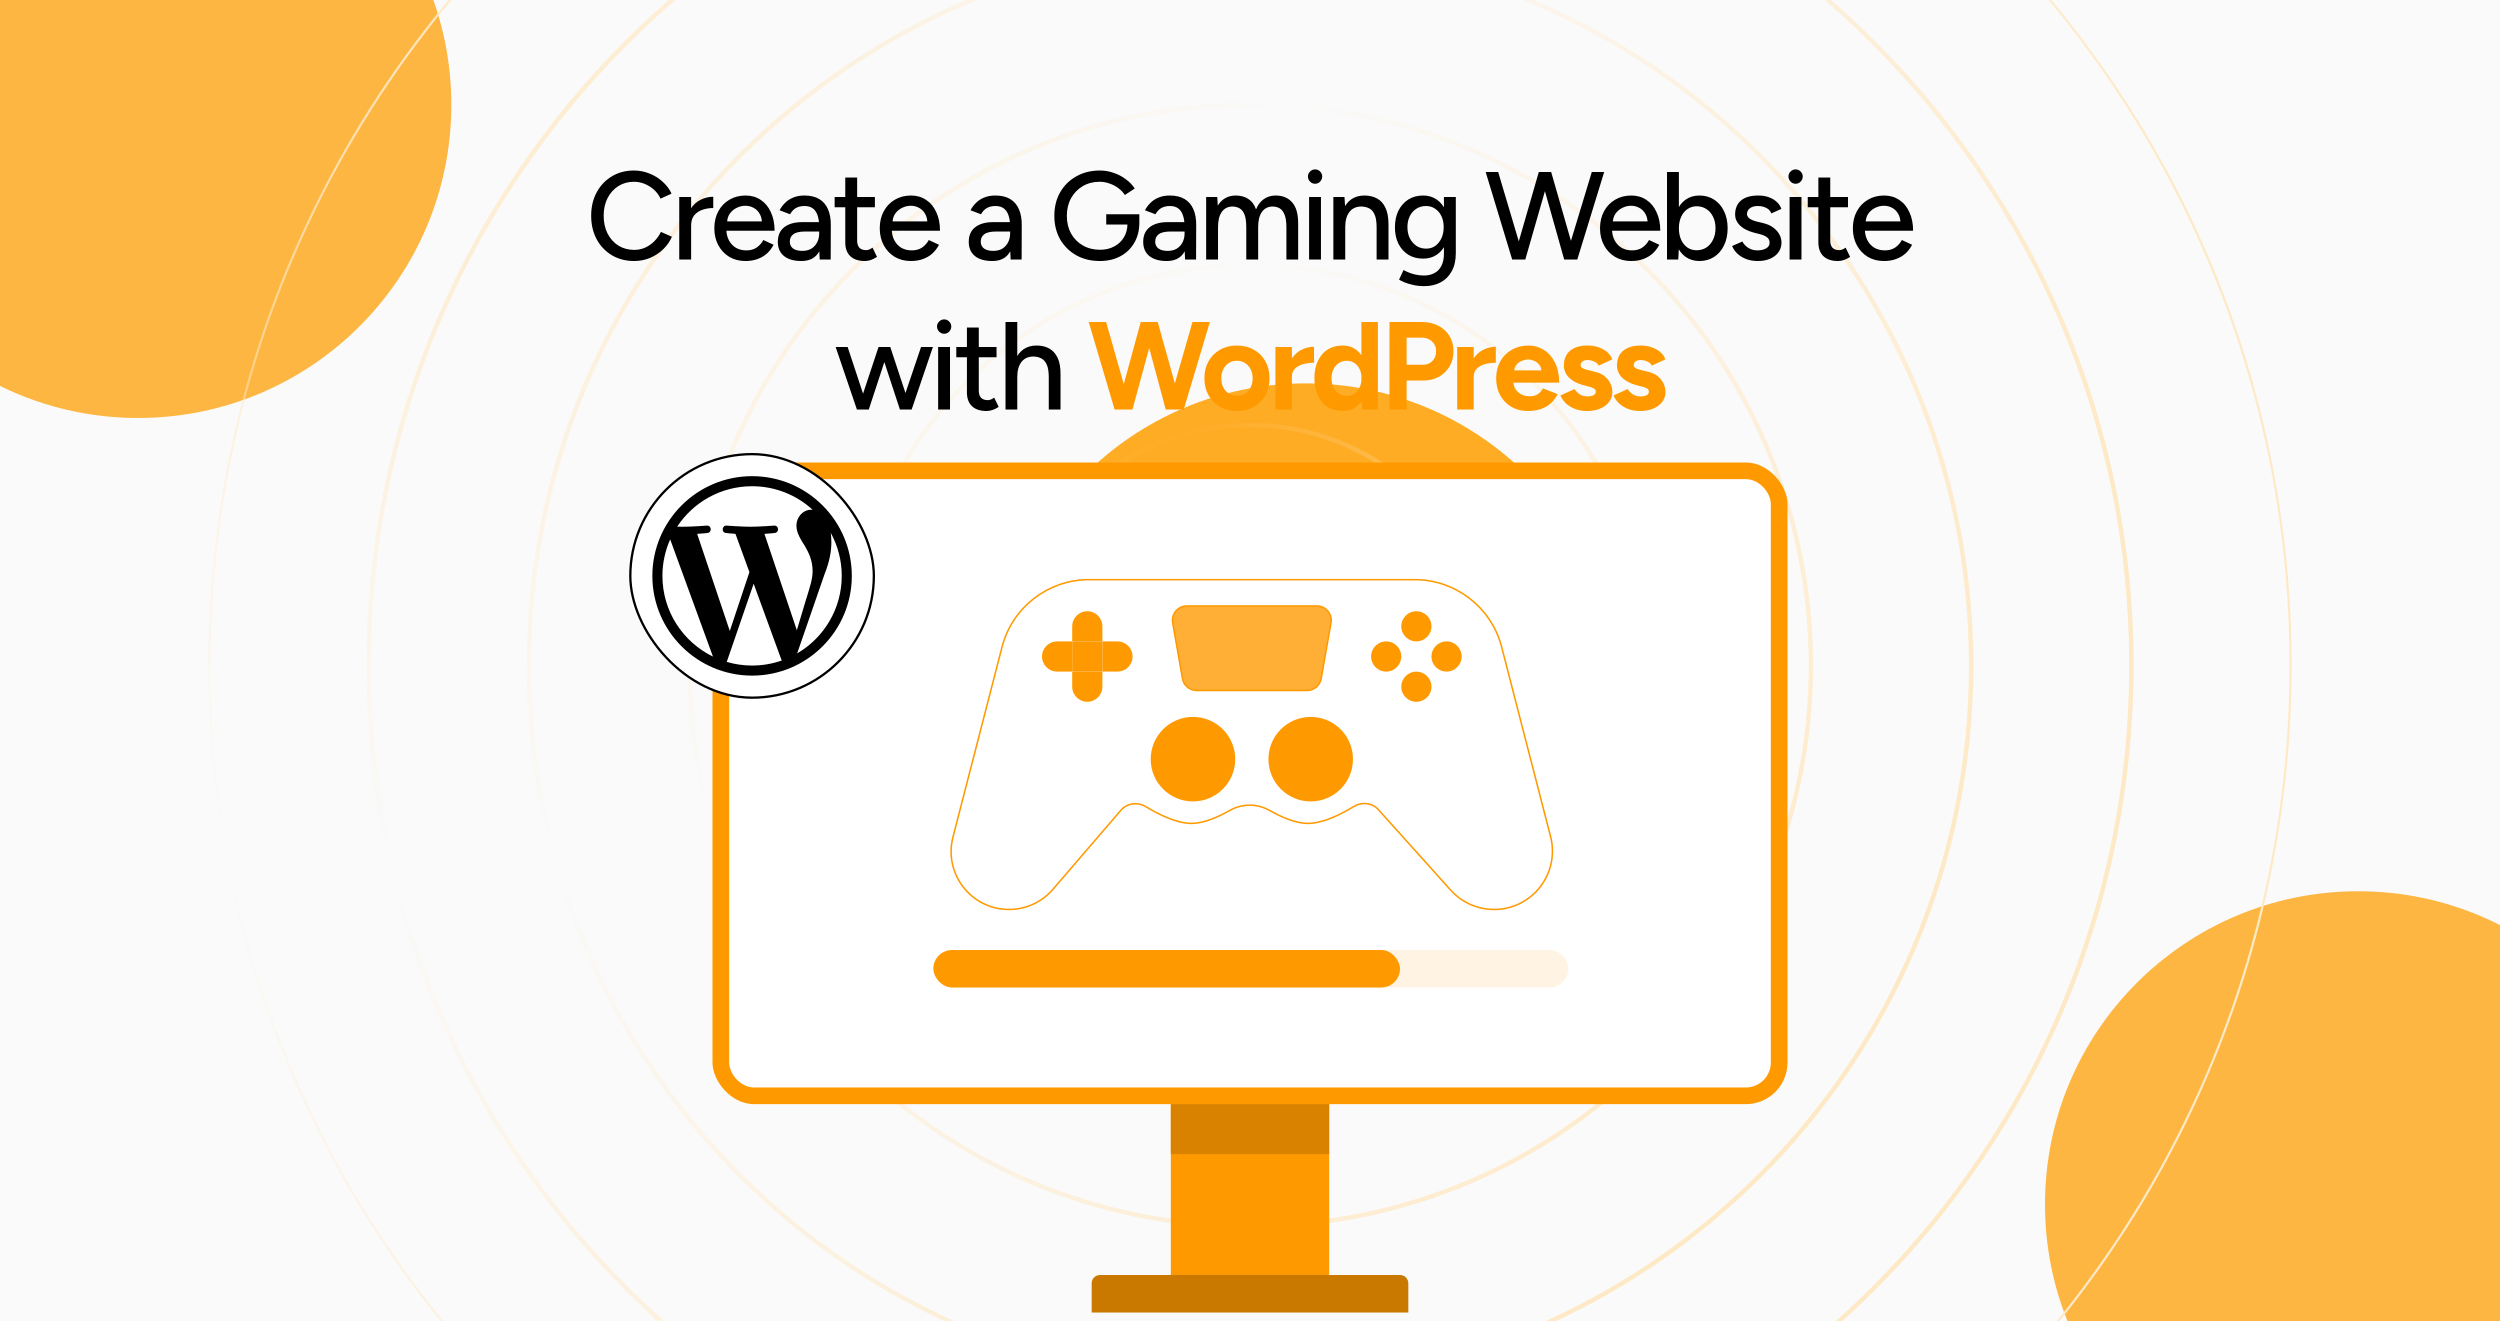 <svg width="350" height="185" viewBox="0 0 350 185" fill="none" xmlns="http://www.w3.org/2000/svg">
<g clip-path="url(#clip0_2194_98)">
<rect width="350" height="185" fill="#FAFAFA"/>
<g filter="url(#filter0_f_2194_98)">
<circle cx="19.343" cy="14.675" r="43.843" fill="#FDB642"/>
</g>
<g filter="url(#filter1_f_2194_98)">
<circle cx="182.819" cy="97.515" r="43.843" fill="#FFAC25"/>
</g>
<g filter="url(#filter2_f_2194_98)">
<circle cx="330.142" cy="168.617" r="43.843" fill="#FDB642"/>
</g>
<path d="M175 -52.514C255.456 -52.514 320.679 12.709 320.679 93.165C320.679 173.621 255.456 238.845 175 238.845C94.543 238.845 29.321 173.621 29.321 93.165C29.321 12.709 94.544 -52.514 175 -52.514ZM298.243 93.165C298.243 161.23 243.065 216.408 175 216.408C106.935 216.408 51.757 161.23 51.757 93.165C51.757 25.1 106.935 -30.078 175 -30.078C243.065 -30.078 298.243 25.1 298.243 93.165ZM275.807 93.165C275.807 148.839 230.674 193.973 175 193.973C119.326 193.972 74.193 148.839 74.193 93.165C74.193 37.491 119.326 -7.641 175 -7.642C230.674 -7.642 275.807 37.491 275.807 93.165ZM253.372 93.165C253.372 136.448 218.283 171.537 175 171.537C131.717 171.537 96.629 136.448 96.629 93.165C96.629 49.882 131.717 14.794 175 14.794C218.283 14.794 253.372 49.882 253.372 93.165ZM230.935 93.165C230.935 124.057 205.892 149.101 175 149.101C144.108 149.1 119.064 124.057 119.064 93.165C119.064 62.273 144.108 37.23 175 37.23C205.892 37.23 230.935 62.273 230.935 93.165ZM208.5 93.165C208.5 111.666 193.501 126.665 175 126.665C156.499 126.665 141.501 111.666 141.501 93.165C141.501 74.664 156.499 59.666 175 59.666C193.501 59.666 208.499 74.664 208.5 93.165ZM208.808 93.165C208.808 74.493 193.671 59.357 175 59.357C156.328 59.358 141.192 74.493 141.192 93.165C141.192 111.837 156.328 126.973 175 126.974C193.671 126.974 208.808 111.837 208.808 93.165ZM231.244 93.165C231.244 62.102 206.062 36.921 175 36.921C143.937 36.921 118.756 62.102 118.755 93.165C118.755 124.228 143.937 149.409 175 149.409C206.062 149.409 231.244 124.228 231.244 93.165ZM253.68 93.165C253.68 49.711 218.453 14.485 175 14.485C131.546 14.486 96.32 49.712 96.32 93.165C96.32 136.619 131.546 171.846 175 171.846C218.453 171.846 253.68 136.619 253.68 93.165ZM276.116 93.165C276.116 37.32 230.844 -7.95 175 -7.95C119.155 -7.95 73.885 37.321 73.884 93.165C73.884 149.01 119.155 194.281 175 194.281C230.844 194.281 276.116 149.01 276.116 93.165ZM298.551 93.165C298.551 24.929 243.235 -30.387 175 -30.387C106.764 -30.387 51.448 24.93 51.448 93.165C51.448 161.401 106.764 216.717 175 216.717C243.235 216.717 298.551 161.401 298.551 93.165Z" stroke="url(#paint0_radial_2194_98)" stroke-width="0.309"/>
<path d="M88.783 36.542C87.617 36.542 86.578 36.274 85.668 35.737C84.758 35.189 84.047 34.442 83.533 33.497C83.02 32.54 82.763 31.444 82.763 30.207C82.763 28.97 83.02 27.88 83.533 26.934C84.047 25.978 84.753 25.231 85.651 24.695C86.549 24.146 87.582 23.872 88.748 23.872C89.507 23.872 90.23 24.012 90.918 24.292C91.607 24.56 92.219 24.939 92.756 25.43C93.304 25.908 93.724 26.468 94.016 27.11L92.476 27.809C92.254 27.331 91.951 26.917 91.566 26.567C91.181 26.217 90.743 25.943 90.253 25.744C89.775 25.546 89.273 25.447 88.748 25.447C87.932 25.447 87.203 25.651 86.561 26.059C85.919 26.468 85.418 27.028 85.056 27.739C84.694 28.451 84.513 29.274 84.513 30.207C84.513 31.14 84.694 31.969 85.056 32.692C85.429 33.415 85.937 33.981 86.578 34.389C87.232 34.786 87.973 34.984 88.801 34.984C89.338 34.984 89.845 34.88 90.323 34.669C90.802 34.448 91.228 34.15 91.601 33.777C91.986 33.392 92.295 32.955 92.528 32.465L94.068 33.147C93.777 33.812 93.363 34.401 92.826 34.914C92.289 35.428 91.671 35.83 90.971 36.122C90.283 36.402 89.553 36.542 88.783 36.542ZM96.11 31.625C96.11 30.68 96.291 29.91 96.653 29.314C97.014 28.72 97.481 28.276 98.053 27.985C98.624 27.693 99.225 27.547 99.855 27.547V29.122C99.33 29.122 98.829 29.204 98.35 29.367C97.884 29.519 97.499 29.775 97.195 30.137C96.904 30.487 96.758 30.965 96.758 31.572L96.11 31.625ZM95.095 36.332V27.582H96.758V36.332H95.095ZM104.364 36.542C103.512 36.542 102.76 36.349 102.106 35.965C101.453 35.568 100.94 35.025 100.566 34.337C100.193 33.649 100.006 32.855 100.006 31.957C100.006 31.059 100.193 30.265 100.566 29.577C100.94 28.889 101.453 28.352 102.106 27.967C102.771 27.57 103.53 27.372 104.381 27.372C105.186 27.372 105.892 27.576 106.499 27.985C107.106 28.381 107.578 28.953 107.916 29.7C108.266 30.434 108.441 31.304 108.441 32.307H101.371L101.686 32.044C101.686 32.663 101.809 33.2 102.054 33.654C102.299 34.109 102.631 34.459 103.051 34.705C103.471 34.938 103.95 35.054 104.486 35.054C105.07 35.054 105.554 34.92 105.939 34.652C106.336 34.372 106.645 34.022 106.866 33.602L108.301 34.267C108.068 34.722 107.765 35.124 107.391 35.474C107.018 35.813 106.575 36.075 106.061 36.262C105.56 36.449 104.994 36.542 104.364 36.542ZM101.791 31.257L101.459 30.994H106.989L106.674 31.257C106.674 30.744 106.569 30.306 106.359 29.945C106.149 29.571 105.869 29.291 105.519 29.105C105.169 28.906 104.778 28.807 104.346 28.807C103.926 28.807 103.518 28.906 103.121 29.105C102.736 29.291 102.416 29.565 102.159 29.927C101.914 30.289 101.791 30.732 101.791 31.257ZM114.756 36.332L114.686 34.809V31.765C114.686 31.123 114.61 30.586 114.459 30.154C114.319 29.723 114.097 29.396 113.794 29.174C113.502 28.953 113.111 28.842 112.621 28.842C112.166 28.842 111.77 28.935 111.431 29.122C111.105 29.309 110.83 29.6 110.609 29.997L109.139 29.437C109.349 29.04 109.611 28.69 109.926 28.387C110.241 28.072 110.62 27.827 111.064 27.652C111.507 27.465 112.026 27.372 112.621 27.372C113.45 27.372 114.138 27.535 114.686 27.862C115.235 28.189 115.643 28.661 115.911 29.279C116.191 29.898 116.325 30.662 116.314 31.572L116.296 36.332H114.756ZM112.184 36.542C111.145 36.542 110.335 36.309 109.751 35.842C109.18 35.364 108.894 34.705 108.894 33.864C108.894 32.966 109.191 32.284 109.786 31.817C110.393 31.339 111.233 31.099 112.306 31.099H114.739V32.412H112.761C111.956 32.412 111.39 32.54 111.064 32.797C110.737 33.042 110.574 33.386 110.574 33.83C110.574 34.238 110.725 34.559 111.029 34.792C111.344 35.014 111.775 35.124 112.324 35.124C112.802 35.124 113.216 35.025 113.566 34.827C113.916 34.617 114.19 34.325 114.389 33.952C114.587 33.579 114.686 33.153 114.686 32.675H115.264C115.264 33.864 115.007 34.809 114.494 35.51C113.992 36.198 113.222 36.542 112.184 36.542ZM121.085 36.542C120.21 36.542 119.533 36.32 119.055 35.877C118.576 35.422 118.337 34.775 118.337 33.934V24.852H120V33.69C120 34.121 120.105 34.454 120.315 34.687C120.536 34.909 120.851 35.02 121.26 35.02C121.376 35.02 121.505 34.996 121.645 34.95C121.785 34.903 121.954 34.809 122.152 34.669L122.782 35.965C122.479 36.163 122.187 36.309 121.907 36.402C121.639 36.495 121.365 36.542 121.085 36.542ZM116.85 29.017V27.582H122.485V29.017H116.85ZM127.523 36.542C126.671 36.542 125.918 36.349 125.265 35.965C124.612 35.568 124.098 35.025 123.725 34.337C123.352 33.649 123.165 32.855 123.165 31.957C123.165 31.059 123.352 30.265 123.725 29.577C124.098 28.889 124.612 28.352 125.265 27.967C125.93 27.57 126.688 27.372 127.54 27.372C128.345 27.372 129.051 27.576 129.658 27.985C130.264 28.381 130.737 28.953 131.075 29.7C131.425 30.434 131.6 31.304 131.6 32.307H124.53L124.845 32.044C124.845 32.663 124.968 33.2 125.213 33.654C125.458 34.109 125.79 34.459 126.21 34.705C126.63 34.938 127.108 35.054 127.645 35.054C128.228 35.054 128.713 34.92 129.098 34.652C129.494 34.372 129.803 34.022 130.025 33.602L131.46 34.267C131.227 34.722 130.923 35.124 130.55 35.474C130.177 35.813 129.733 36.075 129.22 36.262C128.718 36.449 128.153 36.542 127.523 36.542ZM124.95 31.257L124.618 30.994H130.148L129.833 31.257C129.833 30.744 129.728 30.306 129.518 29.945C129.308 29.571 129.028 29.291 128.678 29.105C128.328 28.906 127.937 28.807 127.505 28.807C127.085 28.807 126.677 28.906 126.28 29.105C125.895 29.291 125.574 29.565 125.318 29.927C125.073 30.289 124.95 30.732 124.95 31.257ZM141.488 36.332L141.418 34.809V31.765C141.418 31.123 141.342 30.586 141.19 30.154C141.05 29.723 140.828 29.396 140.525 29.174C140.233 28.953 139.843 28.842 139.353 28.842C138.898 28.842 138.501 28.935 138.163 29.122C137.836 29.309 137.562 29.6 137.34 29.997L135.87 29.437C136.08 29.04 136.343 28.69 136.658 28.387C136.973 28.072 137.352 27.827 137.795 27.652C138.238 27.465 138.758 27.372 139.353 27.372C140.181 27.372 140.869 27.535 141.418 27.862C141.966 28.189 142.374 28.661 142.643 29.279C142.923 29.898 143.057 30.662 143.045 31.572L143.028 36.332H141.488ZM138.915 36.542C137.877 36.542 137.066 36.309 136.483 35.842C135.911 35.364 135.625 34.705 135.625 33.864C135.625 32.966 135.923 32.284 136.518 31.817C137.124 31.339 137.964 31.099 139.038 31.099H141.47V32.412H139.493C138.688 32.412 138.122 32.54 137.795 32.797C137.468 33.042 137.305 33.386 137.305 33.83C137.305 34.238 137.457 34.559 137.76 34.792C138.075 35.014 138.507 35.124 139.055 35.124C139.533 35.124 139.948 35.025 140.298 34.827C140.648 34.617 140.922 34.325 141.12 33.952C141.318 33.579 141.418 33.153 141.418 32.675H141.995C141.995 33.864 141.738 34.809 141.225 35.51C140.723 36.198 139.953 36.542 138.915 36.542ZM153.978 36.542C152.742 36.542 151.639 36.274 150.671 35.737C149.714 35.189 148.962 34.442 148.413 33.497C147.877 32.54 147.608 31.45 147.608 30.224C147.608 28.976 147.877 27.88 148.413 26.934C148.962 25.978 149.714 25.231 150.671 24.695C151.639 24.146 152.742 23.872 153.978 23.872C154.655 23.872 155.303 23.983 155.921 24.204C156.551 24.415 157.117 24.712 157.618 25.097C158.132 25.47 158.546 25.902 158.861 26.392L157.478 27.302C157.245 26.94 156.942 26.619 156.568 26.34C156.195 26.059 155.781 25.844 155.326 25.692C154.883 25.529 154.433 25.447 153.978 25.447C153.08 25.447 152.281 25.651 151.581 26.059C150.893 26.468 150.35 27.028 149.953 27.739C149.557 28.451 149.358 29.279 149.358 30.224C149.358 31.146 149.551 31.963 149.936 32.675C150.333 33.386 150.881 33.946 151.581 34.355C152.293 34.763 153.103 34.967 154.013 34.967C154.748 34.967 155.402 34.815 155.973 34.512C156.557 34.209 157.012 33.783 157.338 33.234C157.677 32.686 157.846 32.05 157.846 31.327L159.508 31.169C159.508 32.255 159.269 33.2 158.791 34.005C158.324 34.809 157.677 35.434 156.848 35.877C156.02 36.32 155.063 36.542 153.978 36.542ZM154.871 31.432V29.997H159.508V31.257L158.633 31.432H154.871ZM165.911 36.332L165.841 34.809V31.765C165.841 31.123 165.765 30.586 165.613 30.154C165.473 29.723 165.252 29.396 164.948 29.174C164.657 28.953 164.266 28.842 163.776 28.842C163.321 28.842 162.924 28.935 162.586 29.122C162.259 29.309 161.985 29.6 161.763 29.997L160.293 29.437C160.503 29.04 160.766 28.69 161.081 28.387C161.396 28.072 161.775 27.827 162.218 27.652C162.662 27.465 163.181 27.372 163.776 27.372C164.604 27.372 165.293 27.535 165.841 27.862C166.389 28.189 166.798 28.661 167.066 29.279C167.346 29.898 167.48 30.662 167.468 31.572L167.451 36.332H165.911ZM163.338 36.542C162.3 36.542 161.489 36.309 160.906 35.842C160.334 35.364 160.048 34.705 160.048 33.864C160.048 32.966 160.346 32.284 160.941 31.817C161.548 31.339 162.388 31.099 163.461 31.099H165.893V32.412H163.916C163.111 32.412 162.545 32.54 162.218 32.797C161.892 33.042 161.728 33.386 161.728 33.83C161.728 34.238 161.88 34.559 162.183 34.792C162.498 35.014 162.93 35.124 163.478 35.124C163.957 35.124 164.371 35.025 164.721 34.827C165.071 34.617 165.345 34.325 165.543 33.952C165.742 33.579 165.841 33.153 165.841 32.675H166.418C166.418 33.864 166.162 34.809 165.648 35.51C165.147 36.198 164.377 36.542 163.338 36.542ZM168.862 36.332V27.582H170.419L170.489 28.79C170.769 28.323 171.119 27.973 171.539 27.739C171.959 27.494 172.444 27.372 172.992 27.372C173.692 27.372 174.287 27.535 174.777 27.862C175.267 28.177 175.623 28.661 175.844 29.314C176.101 28.684 176.463 28.206 176.929 27.88C177.396 27.541 177.95 27.372 178.592 27.372C179.584 27.372 180.359 27.699 180.919 28.352C181.479 28.994 181.754 29.985 181.742 31.327V36.332H180.097V31.852C180.097 31.059 180.009 30.458 179.834 30.049C179.671 29.63 179.449 29.338 179.169 29.174C178.889 29.011 178.563 28.924 178.189 28.912C177.536 28.912 177.029 29.163 176.667 29.665C176.317 30.166 176.142 30.872 176.142 31.782V36.332H174.479V31.852C174.479 31.059 174.398 30.458 174.234 30.049C174.071 29.63 173.844 29.338 173.552 29.174C173.272 29.011 172.945 28.924 172.572 28.912C171.919 28.912 171.411 29.163 171.049 29.665C170.699 30.166 170.524 30.872 170.524 31.782V36.332H168.862ZM183.272 36.332V27.582H184.934V36.332H183.272ZM184.112 25.727C183.843 25.727 183.61 25.628 183.412 25.43C183.213 25.22 183.114 24.98 183.114 24.712C183.114 24.432 183.213 24.199 183.412 24.012C183.61 23.814 183.843 23.715 184.112 23.715C184.392 23.715 184.625 23.814 184.812 24.012C185.01 24.199 185.109 24.432 185.109 24.712C185.109 24.98 185.01 25.22 184.812 25.43C184.625 25.628 184.392 25.727 184.112 25.727ZM186.671 36.332V27.582H188.228L188.333 29.192V36.332H186.671ZM192.726 36.332V31.852H194.388V36.332H192.726ZM192.726 31.852C192.726 31.059 192.633 30.458 192.446 30.049C192.271 29.63 192.02 29.338 191.693 29.174C191.378 29.011 191.011 28.924 190.591 28.912C189.879 28.912 189.325 29.163 188.928 29.665C188.532 30.166 188.333 30.872 188.333 31.782H187.616C187.616 30.86 187.75 30.073 188.018 29.419C188.298 28.755 188.689 28.247 189.191 27.897C189.704 27.547 190.311 27.372 191.011 27.372C191.699 27.372 192.294 27.512 192.796 27.792C193.309 28.072 193.7 28.509 193.968 29.105C194.248 29.688 194.388 30.458 194.388 31.415V31.852H192.726ZM199.403 40.059C198.82 40.059 198.289 40.001 197.81 39.885C197.332 39.779 196.93 39.657 196.603 39.517C196.276 39.377 196.031 39.255 195.868 39.15L196.498 37.802C196.65 37.895 196.865 38 197.145 38.117C197.425 38.245 197.752 38.35 198.125 38.432C198.499 38.525 198.913 38.572 199.368 38.572C199.905 38.572 200.383 38.461 200.803 38.239C201.223 38.029 201.55 37.697 201.783 37.242C202.028 36.787 202.15 36.204 202.15 35.492V27.582H203.813V35.457C203.813 36.46 203.62 37.3 203.235 37.977C202.862 38.665 202.343 39.184 201.678 39.535C201.025 39.885 200.266 40.059 199.403 40.059ZM199.245 36.209C198.452 36.209 197.758 36.029 197.163 35.667C196.58 35.294 196.119 34.78 195.78 34.127C195.454 33.462 195.29 32.698 195.29 31.834C195.29 30.936 195.454 30.154 195.78 29.489C196.119 28.825 196.58 28.305 197.163 27.932C197.758 27.559 198.452 27.372 199.245 27.372C199.969 27.372 200.599 27.559 201.135 27.932C201.684 28.305 202.104 28.83 202.395 29.507C202.699 30.172 202.85 30.954 202.85 31.852C202.85 32.715 202.699 33.48 202.395 34.145C202.104 34.798 201.684 35.305 201.135 35.667C200.599 36.029 199.969 36.209 199.245 36.209ZM199.665 34.809C200.155 34.809 200.581 34.681 200.943 34.425C201.305 34.156 201.59 33.8 201.8 33.357C202.01 32.902 202.115 32.383 202.115 31.799C202.115 31.216 202.01 30.703 201.8 30.259C201.59 29.816 201.299 29.472 200.925 29.227C200.564 28.97 200.138 28.842 199.648 28.842C199.135 28.842 198.68 28.97 198.283 29.227C197.898 29.472 197.595 29.816 197.373 30.259C197.151 30.703 197.04 31.216 197.04 31.799C197.04 32.383 197.151 32.902 197.373 33.357C197.606 33.8 197.915 34.156 198.3 34.425C198.697 34.681 199.152 34.809 199.665 34.809ZM219.142 36.332L222.852 24.082H224.585L220.822 36.332H219.142ZM211.705 36.332L207.995 24.082H209.745L213.385 36.332H211.705ZM211.897 36.332L215.432 24.082H217.06L213.542 36.332H211.897ZM218.985 36.332L215.537 24.082H217.165L220.682 36.332H218.985ZM228.361 36.542C227.509 36.542 226.757 36.349 226.103 35.965C225.45 35.568 224.937 35.025 224.563 34.337C224.19 33.649 224.003 32.855 224.003 31.957C224.003 31.059 224.19 30.265 224.563 29.577C224.937 28.889 225.45 28.352 226.103 27.967C226.768 27.57 227.527 27.372 228.378 27.372C229.183 27.372 229.889 27.576 230.496 27.985C231.103 28.381 231.575 28.953 231.913 29.7C232.263 30.434 232.438 31.304 232.438 32.307H225.368L225.683 32.044C225.683 32.663 225.806 33.2 226.051 33.654C226.296 34.109 226.628 34.459 227.048 34.705C227.468 34.938 227.947 35.054 228.483 35.054C229.067 35.054 229.551 34.92 229.936 34.652C230.333 34.372 230.642 34.022 230.863 33.602L232.298 34.267C232.065 34.722 231.762 35.124 231.388 35.474C231.015 35.813 230.572 36.075 230.058 36.262C229.557 36.449 228.991 36.542 228.361 36.542ZM225.788 31.257L225.456 30.994H230.986L230.671 31.257C230.671 30.744 230.566 30.306 230.356 29.945C230.146 29.571 229.866 29.291 229.516 29.105C229.166 28.906 228.775 28.807 228.343 28.807C227.923 28.807 227.515 28.906 227.118 29.105C226.733 29.291 226.413 29.565 226.156 29.927C225.911 30.289 225.788 30.732 225.788 31.257ZM233.381 36.332V24.082H235.043V34.705L234.956 36.332H233.381ZM237.913 36.542C237.178 36.542 236.537 36.349 235.988 35.965C235.452 35.58 235.038 35.043 234.746 34.355C234.454 33.666 234.308 32.867 234.308 31.957C234.308 31.035 234.454 30.236 234.746 29.559C235.038 28.871 235.452 28.334 235.988 27.95C236.537 27.564 237.178 27.372 237.913 27.372C238.695 27.372 239.383 27.564 239.978 27.95C240.573 28.334 241.034 28.871 241.361 29.559C241.699 30.236 241.868 31.035 241.868 31.957C241.868 32.867 241.699 33.666 241.361 34.355C241.034 35.043 240.573 35.58 239.978 35.965C239.383 36.349 238.695 36.542 237.913 36.542ZM237.511 35.037C238.036 35.037 238.497 34.909 238.893 34.652C239.29 34.384 239.599 34.022 239.821 33.567C240.054 33.1 240.171 32.564 240.171 31.957C240.171 31.35 240.06 30.82 239.838 30.364C239.617 29.898 239.308 29.536 238.911 29.279C238.514 29.011 238.053 28.877 237.528 28.877C237.05 28.877 236.618 29.011 236.233 29.279C235.86 29.536 235.568 29.898 235.358 30.364C235.148 30.831 235.043 31.362 235.043 31.957C235.043 32.564 235.148 33.1 235.358 33.567C235.568 34.022 235.86 34.384 236.233 34.652C236.607 34.909 237.033 35.037 237.511 35.037ZM246.119 36.542C245.5 36.542 244.946 36.449 244.456 36.262C243.978 36.075 243.569 35.825 243.231 35.51C242.904 35.194 242.659 34.839 242.496 34.442L243.931 33.812C244.118 34.174 244.398 34.471 244.771 34.705C245.144 34.938 245.559 35.054 246.014 35.054C246.515 35.054 246.929 34.961 247.256 34.775C247.583 34.588 247.746 34.325 247.746 33.987C247.746 33.66 247.624 33.404 247.379 33.217C247.134 33.03 246.778 32.879 246.311 32.762L245.489 32.552C244.672 32.33 244.036 31.998 243.581 31.555C243.138 31.111 242.916 30.61 242.916 30.049C242.916 29.198 243.19 28.539 243.739 28.072C244.287 27.605 245.098 27.372 246.171 27.372C246.696 27.372 247.174 27.448 247.606 27.599C248.049 27.751 248.423 27.967 248.726 28.247C249.041 28.527 249.263 28.86 249.391 29.244L247.991 29.875C247.851 29.524 247.612 29.268 247.274 29.105C246.935 28.93 246.539 28.842 246.084 28.842C245.617 28.842 245.249 28.947 244.981 29.157C244.713 29.355 244.579 29.635 244.579 29.997C244.579 30.195 244.689 30.388 244.911 30.575C245.144 30.75 245.483 30.895 245.926 31.012L246.871 31.239C247.443 31.38 247.915 31.595 248.289 31.887C248.662 32.167 248.942 32.488 249.129 32.849C249.315 33.2 249.409 33.567 249.409 33.952C249.409 34.477 249.263 34.938 248.971 35.334C248.691 35.719 248.3 36.017 247.799 36.227C247.309 36.437 246.749 36.542 246.119 36.542ZM250.543 36.332V27.582H252.205V36.332H250.543ZM251.383 25.727C251.115 25.727 250.881 25.628 250.683 25.43C250.485 25.22 250.385 24.98 250.385 24.712C250.385 24.432 250.485 24.199 250.683 24.012C250.881 23.814 251.115 23.715 251.383 23.715C251.663 23.715 251.896 23.814 252.083 24.012C252.281 24.199 252.38 24.432 252.38 24.712C252.38 24.98 252.281 25.22 252.083 25.43C251.896 25.628 251.663 25.727 251.383 25.727ZM257.319 36.542C256.444 36.542 255.768 36.32 255.289 35.877C254.811 35.422 254.572 34.775 254.572 33.934V24.852H256.234V33.69C256.234 34.121 256.339 34.454 256.549 34.687C256.771 34.909 257.086 35.02 257.494 35.02C257.611 35.02 257.739 34.996 257.879 34.95C258.019 34.903 258.189 34.809 258.387 34.669L259.017 35.965C258.714 36.163 258.422 36.309 258.142 36.402C257.874 36.495 257.599 36.542 257.319 36.542ZM253.084 29.017V27.582H258.719V29.017H253.084ZM263.757 36.542C262.906 36.542 262.153 36.349 261.5 35.965C260.847 35.568 260.333 35.025 259.96 34.337C259.587 33.649 259.4 32.855 259.4 31.957C259.4 31.059 259.587 30.265 259.96 29.577C260.333 28.889 260.847 28.352 261.5 27.967C262.165 27.57 262.923 27.372 263.775 27.372C264.58 27.372 265.286 27.576 265.892 27.985C266.499 28.381 266.972 28.953 267.31 29.7C267.66 30.434 267.835 31.304 267.835 32.307H260.765L261.08 32.044C261.08 32.663 261.202 33.2 261.447 33.654C261.692 34.109 262.025 34.459 262.445 34.705C262.865 34.938 263.343 35.054 263.88 35.054C264.463 35.054 264.947 34.92 265.332 34.652C265.729 34.372 266.038 34.022 266.26 33.602L267.695 34.267C267.462 34.722 267.158 35.124 266.785 35.474C266.412 35.813 265.968 36.075 265.455 36.262C264.953 36.449 264.387 36.542 263.757 36.542ZM261.185 31.257L260.852 30.994H266.382L266.067 31.257C266.067 30.744 265.962 30.306 265.752 29.945C265.542 29.571 265.262 29.291 264.912 29.105C264.562 28.906 264.172 28.807 263.74 28.807C263.32 28.807 262.912 28.906 262.515 29.105C262.13 29.291 261.809 29.565 261.552 29.927C261.307 30.289 261.185 30.732 261.185 31.257ZM125.987 57.332L128.945 48.582H130.607L127.632 57.332H125.987ZM120.09 57.332L122.995 48.582H124.5L121.63 57.332H120.09ZM119.967 57.332L116.992 48.582H118.672L121.56 57.332H119.967ZM125.987 57.332L123.117 48.582H124.64L127.527 57.332H125.987ZM131.34 57.332V48.582H133.002V57.332H131.34ZM132.18 46.727C131.912 46.727 131.678 46.628 131.48 46.429C131.282 46.219 131.182 45.98 131.182 45.712C131.182 45.432 131.282 45.199 131.48 45.012C131.678 44.814 131.912 44.715 132.18 44.715C132.46 44.715 132.693 44.814 132.88 45.012C133.078 45.199 133.177 45.432 133.177 45.712C133.177 45.98 133.078 46.219 132.88 46.429C132.693 46.628 132.46 46.727 132.18 46.727ZM138.116 57.542C137.241 57.542 136.565 57.32 136.086 56.877C135.608 56.422 135.369 55.775 135.369 54.934V45.852H137.031V54.69C137.031 55.121 137.136 55.454 137.346 55.687C137.568 55.909 137.883 56.02 138.291 56.02C138.408 56.02 138.536 55.996 138.676 55.95C138.816 55.903 138.986 55.809 139.184 55.669L139.814 56.965C139.511 57.163 139.219 57.309 138.939 57.402C138.671 57.495 138.396 57.542 138.116 57.542ZM133.881 50.017V48.582H139.516V50.017H133.881ZM140.773 57.332V45.082H142.418V57.332H140.773ZM146.828 57.332V52.852H148.473V57.332H146.828ZM146.828 52.852C146.828 52.059 146.734 51.458 146.548 51.05C146.361 50.63 146.104 50.338 145.778 50.175C145.463 50.011 145.101 49.924 144.693 49.912C143.969 49.912 143.409 50.163 143.013 50.664C142.616 51.166 142.418 51.872 142.418 52.782H141.718C141.718 51.86 141.852 51.073 142.12 50.419C142.4 49.755 142.791 49.247 143.293 48.897C143.806 48.547 144.413 48.372 145.113 48.372C145.801 48.372 146.396 48.512 146.898 48.792C147.399 49.072 147.79 49.51 148.07 50.105C148.35 50.688 148.484 51.458 148.473 52.414V52.852H146.828Z" fill="black"/>
<path d="M163.43 57.332L166.947 45.082H169.38L165.722 57.332H163.43ZM156.045 57.332L152.422 45.082H154.855L158.337 57.332H156.045ZM156.36 57.332L159.702 45.082H161.872L158.547 57.332H156.36ZM163.202 57.332L159.912 45.082H162.082L165.495 57.332H163.202ZM173.201 57.542C172.314 57.542 171.521 57.349 170.821 56.965C170.133 56.568 169.59 56.025 169.194 55.337C168.809 54.649 168.616 53.855 168.616 52.957C168.616 52.059 168.809 51.265 169.194 50.577C169.579 49.889 170.115 49.352 170.804 48.967C171.492 48.57 172.279 48.372 173.166 48.372C174.064 48.372 174.858 48.57 175.546 48.967C176.234 49.352 176.771 49.889 177.156 50.577C177.541 51.265 177.734 52.059 177.734 52.957C177.734 53.855 177.541 54.649 177.156 55.337C176.771 56.025 176.234 56.568 175.546 56.965C174.869 57.349 174.088 57.542 173.201 57.542ZM173.201 55.407C173.633 55.407 174.012 55.302 174.339 55.092C174.665 54.882 174.916 54.596 175.091 54.234C175.278 53.861 175.371 53.435 175.371 52.957C175.371 52.479 175.278 52.059 175.091 51.697C174.904 51.324 174.642 51.032 174.304 50.822C173.977 50.612 173.598 50.507 173.166 50.507C172.746 50.507 172.367 50.612 172.029 50.822C171.702 51.032 171.445 51.324 171.259 51.697C171.072 52.059 170.979 52.479 170.979 52.957C170.979 53.435 171.072 53.861 171.259 54.234C171.445 54.596 171.708 54.882 172.046 55.092C172.384 55.302 172.769 55.407 173.201 55.407ZM180.185 52.73C180.185 51.785 180.365 51.003 180.727 50.385C181.1 49.766 181.573 49.305 182.145 49.002C182.728 48.699 183.335 48.547 183.965 48.547V50.787C183.428 50.787 182.92 50.851 182.442 50.98C181.975 51.108 181.596 51.318 181.305 51.609C181.013 51.901 180.867 52.275 180.867 52.73H180.185ZM178.557 57.332V48.582H180.867V57.332H178.557ZM190.718 57.332L190.595 55.705V45.082H192.905V57.332H190.718ZM187.97 57.542C187.165 57.542 186.465 57.355 185.87 56.982C185.287 56.609 184.832 56.078 184.505 55.389C184.179 54.701 184.015 53.89 184.015 52.957C184.015 52.012 184.179 51.201 184.505 50.525C184.832 49.836 185.287 49.305 185.87 48.932C186.465 48.559 187.165 48.372 187.97 48.372C188.705 48.372 189.324 48.559 189.825 48.932C190.339 49.305 190.73 49.836 190.998 50.525C191.266 51.201 191.4 52.012 191.4 52.957C191.4 53.89 191.266 54.701 190.998 55.389C190.73 56.078 190.339 56.609 189.825 56.982C189.324 57.355 188.705 57.542 187.97 57.542ZM188.565 55.425C188.962 55.425 189.312 55.319 189.615 55.109C189.93 54.9 190.175 54.608 190.35 54.234C190.525 53.861 190.613 53.435 190.613 52.957C190.613 52.479 190.525 52.053 190.35 51.679C190.175 51.306 189.93 51.02 189.615 50.822C189.312 50.612 188.956 50.507 188.548 50.507C188.128 50.507 187.76 50.612 187.445 50.822C187.13 51.02 186.88 51.306 186.693 51.679C186.506 52.053 186.413 52.479 186.413 52.957C186.413 53.435 186.506 53.861 186.693 54.234C186.88 54.608 187.13 54.9 187.445 55.109C187.772 55.319 188.145 55.425 188.565 55.425ZM194.528 57.332V45.082H199.078C199.941 45.082 200.706 45.257 201.371 45.607C202.036 45.945 202.555 46.424 202.928 47.042C203.301 47.649 203.488 48.355 203.488 49.16C203.488 49.953 203.307 50.659 202.946 51.277C202.584 51.895 202.088 52.385 201.458 52.747C200.828 53.097 200.099 53.272 199.271 53.272H196.926V57.332H194.528ZM196.926 51.067H199.218C199.755 51.067 200.192 50.892 200.531 50.542C200.881 50.18 201.056 49.719 201.056 49.16C201.056 48.599 200.863 48.145 200.478 47.794C200.105 47.444 199.621 47.27 199.026 47.27H196.926V51.067ZM205.633 52.73C205.633 51.785 205.814 51.003 206.176 50.385C206.549 49.766 207.022 49.305 207.593 49.002C208.177 48.699 208.783 48.547 209.413 48.547V50.787C208.877 50.787 208.369 50.851 207.891 50.98C207.424 51.108 207.045 51.318 206.753 51.609C206.462 51.901 206.316 52.275 206.316 52.73H205.633ZM204.006 57.332V48.582H206.316V57.332H204.006ZM213.892 57.542C213.028 57.542 212.264 57.349 211.599 56.965C210.934 56.568 210.409 56.025 210.024 55.337C209.651 54.649 209.464 53.855 209.464 52.957C209.464 52.059 209.657 51.265 210.042 50.577C210.438 49.889 210.975 49.352 211.652 48.967C212.34 48.57 213.128 48.372 214.014 48.372C214.784 48.372 215.49 48.576 216.132 48.984C216.785 49.381 217.304 49.97 217.689 50.752C218.086 51.522 218.284 52.461 218.284 53.569H211.652L211.862 53.359C211.862 53.791 211.967 54.17 212.177 54.497C212.398 54.812 212.678 55.057 213.017 55.232C213.367 55.395 213.74 55.477 214.137 55.477C214.615 55.477 215.006 55.378 215.309 55.179C215.613 54.969 215.846 54.701 216.009 54.374L218.074 55.179C217.829 55.669 217.508 56.095 217.112 56.457C216.727 56.807 216.266 57.075 215.729 57.262C215.193 57.449 214.58 57.542 213.892 57.542ZM211.984 52.065L211.774 51.855H215.992L215.799 52.065C215.799 51.645 215.7 51.312 215.502 51.067C215.303 50.81 215.058 50.624 214.767 50.507C214.487 50.39 214.213 50.332 213.944 50.332C213.676 50.332 213.39 50.39 213.087 50.507C212.783 50.624 212.521 50.81 212.299 51.067C212.089 51.312 211.984 51.645 211.984 52.065ZM222.199 57.542C221.639 57.542 221.114 57.46 220.624 57.297C220.134 57.122 219.703 56.877 219.329 56.562C218.956 56.235 218.664 55.839 218.454 55.372L220.432 54.462C220.607 54.742 220.846 54.987 221.149 55.197C221.453 55.395 221.803 55.495 222.199 55.495C222.584 55.495 222.882 55.442 223.092 55.337C223.302 55.22 223.407 55.057 223.407 54.847C223.407 54.637 223.319 54.485 223.144 54.392C222.981 54.287 222.753 54.2 222.462 54.13L221.657 53.919C220.817 53.698 220.152 53.348 219.662 52.87C219.183 52.38 218.944 51.819 218.944 51.19C218.944 50.291 219.23 49.597 219.802 49.107C220.385 48.617 221.208 48.372 222.269 48.372C222.818 48.372 223.325 48.454 223.792 48.617C224.27 48.78 224.678 49.008 225.017 49.3C225.355 49.591 225.588 49.929 225.717 50.315L223.809 51.19C223.728 50.956 223.529 50.77 223.214 50.63C222.899 50.478 222.584 50.402 222.269 50.402C221.954 50.402 221.709 50.472 221.534 50.612C221.371 50.74 221.289 50.921 221.289 51.154C221.289 51.306 221.371 51.434 221.534 51.539C221.698 51.633 221.931 51.715 222.234 51.785L223.372 52.065C223.943 52.205 224.398 52.432 224.737 52.747C225.087 53.05 225.338 53.395 225.489 53.779C225.653 54.153 225.734 54.52 225.734 54.882C225.734 55.407 225.577 55.874 225.262 56.282C224.958 56.679 224.538 56.988 224.002 57.209C223.477 57.431 222.876 57.542 222.199 57.542ZM229.634 57.542C229.074 57.542 228.549 57.46 228.059 57.297C227.569 57.122 227.137 56.877 226.764 56.562C226.391 56.235 226.099 55.839 225.889 55.372L227.866 54.462C228.041 54.742 228.281 54.987 228.584 55.197C228.887 55.395 229.237 55.495 229.634 55.495C230.019 55.495 230.316 55.442 230.526 55.337C230.736 55.22 230.841 55.057 230.841 54.847C230.841 54.637 230.754 54.485 230.579 54.392C230.416 54.287 230.188 54.2 229.896 54.13L229.091 53.919C228.251 53.698 227.586 53.348 227.096 52.87C226.618 52.38 226.379 51.819 226.379 51.19C226.379 50.291 226.665 49.597 227.236 49.107C227.82 48.617 228.642 48.372 229.704 48.372C230.252 48.372 230.76 48.454 231.226 48.617C231.705 48.78 232.113 49.008 232.451 49.3C232.79 49.591 233.023 49.929 233.151 50.315L231.244 51.19C231.162 50.956 230.964 50.77 230.649 50.63C230.334 50.478 230.019 50.402 229.704 50.402C229.389 50.402 229.144 50.472 228.969 50.612C228.806 50.74 228.724 50.921 228.724 51.154C228.724 51.306 228.806 51.434 228.969 51.539C229.132 51.633 229.366 51.715 229.669 51.785L230.806 52.065C231.378 52.205 231.833 52.432 232.171 52.747C232.521 53.05 232.772 53.395 232.924 53.779C233.087 54.153 233.169 54.52 233.169 54.882C233.169 55.407 233.011 55.874 232.696 56.282C232.393 56.679 231.973 56.988 231.436 57.209C230.911 57.431 230.311 57.542 229.634 57.542Z" fill="#FF9900"/>
<rect x="99.75" y="64.75" width="150.5" height="89.833" rx="5.833" fill="#FF9900"/>
<rect x="102.083" y="67.082" width="145.833" height="85.167" rx="3.5" fill="white"/>
<rect x="163.917" y="154.582" width="22.167" height="23.917" fill="#FF9900"/>
<rect x="163.917" y="154.582" width="22.167" height="7" fill="#D98200"/>
<path d="M152.833 179.667C152.833 179.022 153.356 178.5 154 178.5H196C196.644 178.5 197.167 179.022 197.167 179.667V183.75H152.833V179.667Z" fill="#C97900"/>
<g filter="url(#filter3_f_2194_98)">
<path d="M140.183 90.558C141.628 84.959 146.677 81.047 152.46 81.047H198.054C203.836 81.047 208.886 84.959 210.331 90.558L217.179 117.093C218.53 122.327 214.578 127.43 209.171 127.43V127.43C206.823 127.43 204.586 126.432 203.018 124.685L192.893 113.412C192.059 112.483 190.649 112.346 189.585 112.998C187.856 114.057 185.212 115.411 183.038 115.382C181.297 115.359 179.259 114.441 177.664 113.536C176.006 112.595 173.909 112.595 172.251 113.536C170.657 114.441 168.618 115.359 166.877 115.382C164.72 115.411 162.101 114.078 160.371 113.023C159.289 112.363 157.853 112.518 157.026 113.48L147.488 124.573C145.928 126.386 143.655 127.43 141.263 127.43V127.43C135.897 127.43 131.974 122.365 133.315 117.169L140.183 90.558Z" fill="#FF9900" fill-opacity="0.2"/>
</g>
<path d="M152.46 81.152H198.053C203.787 81.152 208.796 85.032 210.229 90.584L217.077 117.119C218.41 122.287 214.509 127.324 209.172 127.324C206.854 127.324 204.645 126.339 203.096 124.615L192.971 113.341C192.1 112.371 190.633 112.232 189.53 112.907C188.668 113.435 187.58 114.036 186.438 114.5C185.295 114.965 184.105 115.291 183.039 115.276C181.327 115.253 179.309 114.348 177.716 113.444C176.026 112.485 173.889 112.485 172.199 113.444C170.606 114.348 168.587 115.253 166.876 115.276C165.817 115.29 164.638 114.97 163.504 114.511C162.37 114.052 161.288 113.458 160.426 112.933C159.304 112.248 157.81 112.406 156.946 113.411L147.408 124.504C145.868 126.294 143.624 127.324 141.263 127.324C135.966 127.324 132.093 122.325 133.417 117.195L140.285 90.584C141.718 85.032 146.726 81.153 152.46 81.152Z" fill="white" stroke="#FF9900" stroke-width="0.211"/>
<circle cx="167.015" cy="106.284" r="5.917" fill="#FF9900"/>
<circle cx="183.499" cy="106.284" r="5.917" fill="#FF9900"/>
<circle cx="198.292" cy="87.684" r="2.113" fill="#FF9900"/>
<circle cx="198.292" cy="96.141" r="2.113" fill="#FF9900"/>
<circle cx="202.518" cy="91.91" r="2.113" fill="#FF9900"/>
<circle cx="194.065" cy="91.91" r="2.113" fill="#FF9900"/>
<path d="M154.335 94.023V89.797H152.222H150.109V94.023H154.335Z" fill="#FF9900"/>
<path d="M154.335 87.684C154.335 86.516 153.389 85.57 152.222 85.57C151.055 85.57 150.109 86.516 150.109 87.684V89.797H152.222H154.335V87.684Z" fill="#FF9900"/>
<path d="M156.449 94.023C157.616 94.023 158.562 93.077 158.562 91.91C158.562 90.743 157.616 89.797 156.449 89.797H154.335V94.023H156.449Z" fill="#FF9900"/>
<path d="M150.109 96.137C150.109 97.304 151.055 98.25 152.222 98.25C153.389 98.25 154.335 97.304 154.335 96.137V94.023H150.109V96.137Z" fill="#FF9900"/>
<path d="M145.882 91.91C145.882 93.077 146.828 94.023 147.996 94.023H150.109V89.797H147.996C146.828 89.797 145.882 90.743 145.882 91.91Z" fill="#FF9900"/>
<path d="M166.151 84.832H184.363C185.611 84.832 186.556 85.958 186.341 87.186L184.969 95.006C184.8 95.966 183.967 96.667 182.992 96.667H167.522C166.547 96.667 165.714 95.966 165.545 95.006L164.173 87.186C163.958 85.958 164.903 84.832 166.151 84.832Z" fill="#FFAE36" stroke="#FF9900" stroke-width="0.211"/>
<rect x="130.924" y="133" width="88.667" height="5.25" rx="2.625" fill="#FFF4E4"/>
<rect x="130.667" y="133" width="65.333" height="5.25" rx="2.625" fill="#FF9900"/>
<rect x="88.244" y="63.579" width="34.095" height="34.095" rx="17.047" fill="white"/>
<rect x="88.244" y="63.579" width="34.095" height="34.095" rx="17.047" stroke="black" stroke-width="0.322"/>
<path d="M116.307 74.602C117.286 76.39 117.844 78.441 117.844 80.624C117.844 85.255 115.334 89.298 111.602 91.474L115.436 80.389C116.152 78.598 116.391 77.166 116.391 75.893C116.391 75.431 116.36 75.002 116.307 74.602ZM107.022 74.739C107.777 74.699 108.458 74.619 108.458 74.619C109.135 74.539 109.055 73.545 108.378 73.585C108.378 73.585 106.345 73.744 105.032 73.744C103.799 73.744 101.727 73.585 101.727 73.585C101.05 73.545 100.97 74.579 101.647 74.619C101.647 74.619 102.287 74.699 102.964 74.739L104.919 80.097L102.172 88.335L97.601 74.739C98.357 74.699 99.037 74.619 99.037 74.619C99.713 74.539 99.633 73.545 98.957 73.585C98.957 73.585 96.924 73.744 95.612 73.744C95.376 73.744 95.099 73.739 94.804 73.729C97.048 70.322 100.906 68.072 105.292 68.072C108.559 68.072 111.535 69.321 113.768 71.367C113.714 71.364 113.661 71.357 113.606 71.357C112.372 71.357 111.498 72.431 111.498 73.585C111.498 74.619 112.094 75.495 112.731 76.529C113.208 77.365 113.766 78.439 113.766 79.991C113.766 81.065 113.352 82.312 112.81 84.049L111.558 88.232L107.022 74.739ZM105.292 93.177C104.06 93.177 102.87 92.996 101.745 92.666L105.512 81.722L109.37 92.293C109.396 92.355 109.427 92.412 109.46 92.466C108.155 92.925 106.753 93.177 105.292 93.177ZM92.739 80.624C92.739 78.804 93.13 77.076 93.826 75.515L99.814 91.921C95.626 89.886 92.739 85.592 92.739 80.624ZM105.292 66.663C97.593 66.663 91.33 72.926 91.33 80.624C91.33 88.322 97.593 94.586 105.292 94.586C112.99 94.586 119.253 88.322 119.253 80.624C119.253 72.926 112.99 66.663 105.292 66.663Z" fill="black"/>
</g>
<defs>
<filter id="filter0_f_2194_98" x="-219.358" y="-224.026" width="477.402" height="477.404" filterUnits="userSpaceOnUse" color-interpolation-filters="sRGB">
<feFlood flood-opacity="0" result="BackgroundImageFix"/>
<feBlend mode="normal" in="SourceGraphic" in2="BackgroundImageFix" result="shape"/>
<feGaussianBlur stdDeviation="97.429" result="effect1_foregroundBlur_2194_98"/>
</filter>
<filter id="filter1_f_2194_98" x="-7.168" y="-92.472" width="379.973" height="379.975" filterUnits="userSpaceOnUse" color-interpolation-filters="sRGB">
<feFlood flood-opacity="0" result="BackgroundImageFix"/>
<feBlend mode="normal" in="SourceGraphic" in2="BackgroundImageFix" result="shape"/>
<feGaussianBlur stdDeviation="73.072" result="effect1_foregroundBlur_2194_98"/>
</filter>
<filter id="filter2_f_2194_98" x="91.441" y="-70.085" width="477.402" height="477.404" filterUnits="userSpaceOnUse" color-interpolation-filters="sRGB">
<feFlood flood-opacity="0" result="BackgroundImageFix"/>
<feBlend mode="normal" in="SourceGraphic" in2="BackgroundImageFix" result="shape"/>
<feGaussianBlur stdDeviation="97.429" result="effect1_foregroundBlur_2194_98"/>
</filter>
<filter id="filter3_f_2194_98" x="115.298" y="63.295" width="119.899" height="81.886" filterUnits="userSpaceOnUse" color-interpolation-filters="sRGB">
<feFlood flood-opacity="0" result="BackgroundImageFix"/>
<feBlend mode="normal" in="SourceGraphic" in2="BackgroundImageFix" result="shape"/>
<feGaussianBlur stdDeviation="8.876" result="effect1_foregroundBlur_2194_98"/>
</filter>
<radialGradient id="paint0_radial_2194_98" cx="0" cy="0" r="1" gradientUnits="userSpaceOnUse" gradientTransform="translate(55.708 -2.793) rotate(1.203) scale(250.013)">
<stop stop-color="#FEE9C6"/>
<stop offset="0.505" stop-color="#FEE9C6" stop-opacity="0"/>
<stop offset="1" stop-color="#FEE9C6"/>
</radialGradient>
<clipPath id="clip0_2194_98">
<rect width="350" height="185" fill="white"/>
</clipPath>
</defs>
</svg>
